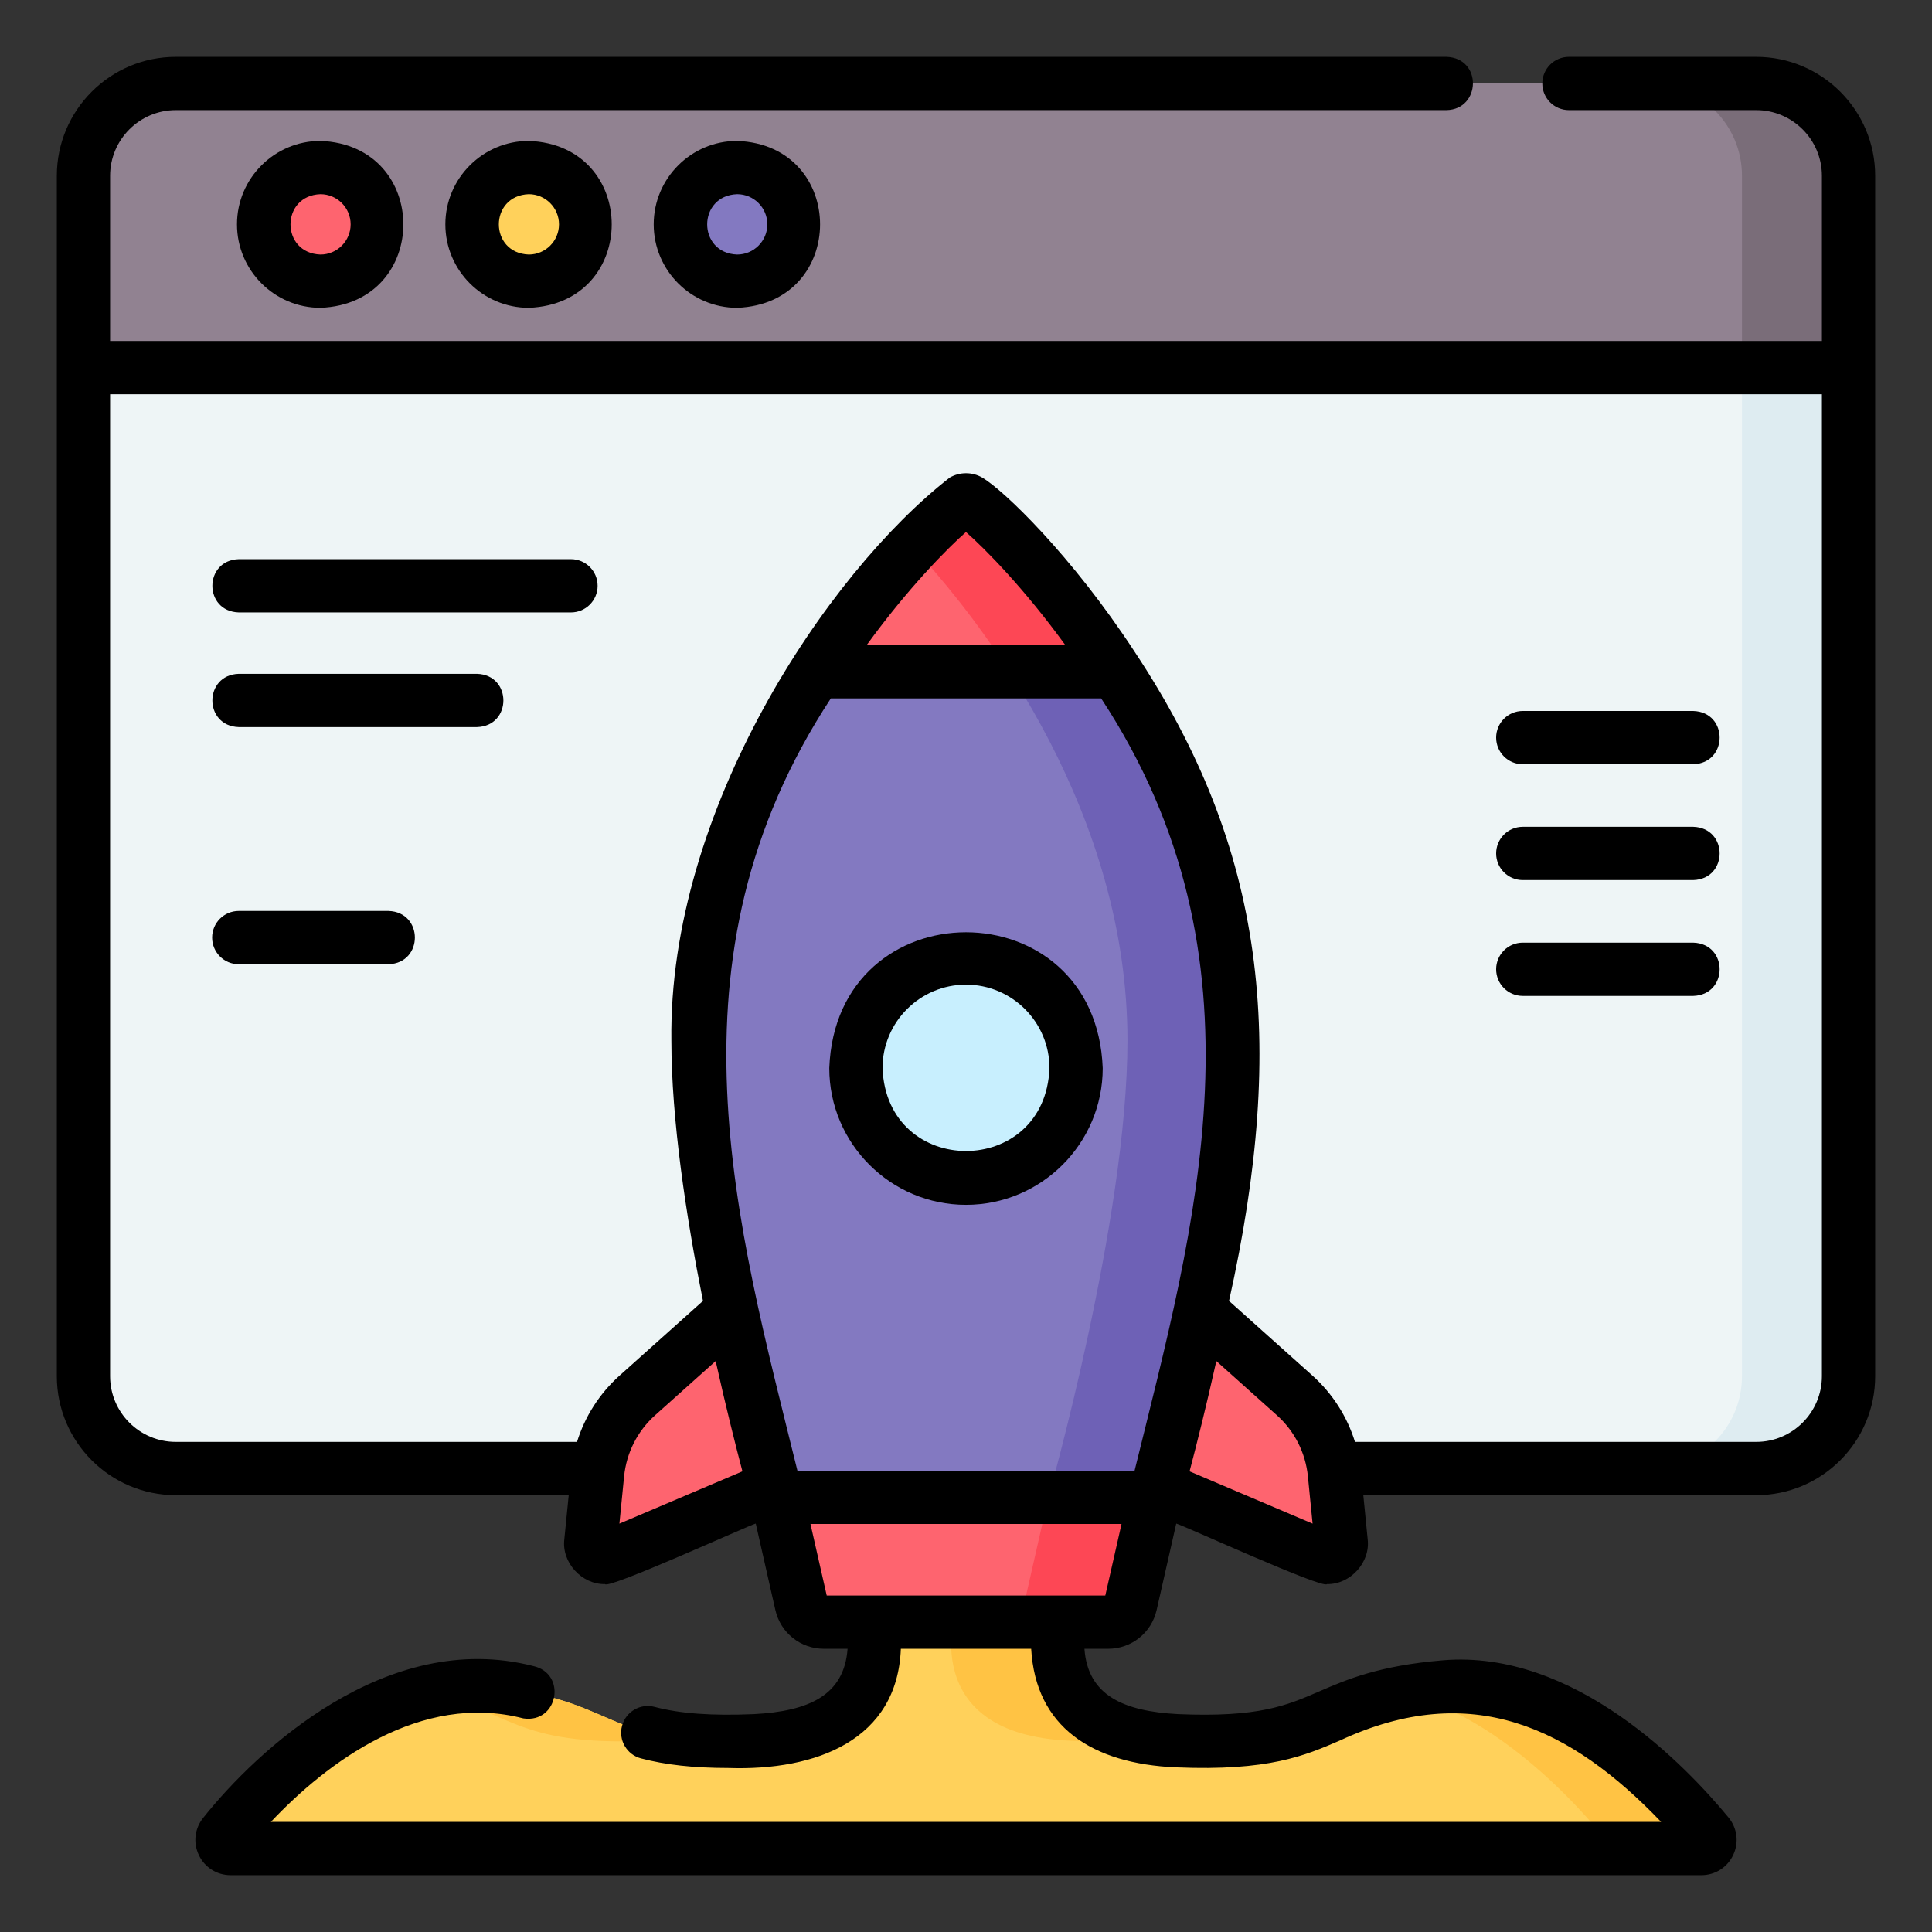 <svg xmlns="http://www.w3.org/2000/svg" width="68" height="68" viewBox="0 0 68 68" fill="none"><rect x="0" y="0" width="68" height="68" fill="#333333" stroke="none"/><path d="M59.881 65.062H8.119C7.862 65.062 7.722 64.765 7.885 64.567C9.077 63.119 12.857 59.014 17.136 59.371C21.88 59.769 21.085 61.5 26.572 61.269C32.06 61.039 30.597 56.602 30.597 56.602H37.402C37.402 56.602 35.941 61.039 41.429 61.269C46.915 61.5 46.12 59.769 50.864 59.371C55.143 59.014 58.923 63.119 60.115 64.567C60.278 64.765 60.138 65.062 59.881 65.062Z" fill="#FFD15B"/><path d="M37.679 61.269C38.863 61.319 39.754 61.277 40.472 61.177C36.12 60.497 37.403 56.602 37.403 56.602H33.653C33.653 56.602 32.191 61.039 37.679 61.269Z" fill="#FFC344"/><path d="M22.822 61.269C23.168 61.254 23.486 61.223 23.779 61.177C21.17 60.815 20.856 59.683 17.136 59.371C16.368 59.307 15.616 59.388 14.892 59.57C18.029 60.161 18.002 61.472 22.822 61.269Z" fill="#FFC344"/><path d="M50.863 59.371C50.286 59.419 49.792 59.488 49.357 59.57C53.522 60.618 56.755 65.062 56.755 65.062H59.881C60.137 65.062 60.278 64.765 60.115 64.567C58.922 63.118 55.142 59.013 50.863 59.371Z" fill="#FFC344"/><path d="M61.812 51.688H6.188C4.393 51.688 2.938 50.232 2.938 48.438V12.938H65.062V48.438C65.062 50.232 63.607 51.688 61.812 51.688Z" fill="#EEF5F6"/><path d="M61.312 12.938V48.438C61.312 50.232 59.857 51.688 58.062 51.688H61.812C63.607 51.688 65.062 50.232 65.062 48.438V12.938H61.312Z" fill="#DEECF1"/><path d="M65.062 12.938H2.938V6.188C2.938 4.393 4.393 2.938 6.188 2.938H61.812C63.607 2.938 65.062 4.393 65.062 6.188V12.938Z" fill="#918291"/><path d="M61.812 2.938H58.062C59.857 2.938 61.312 4.393 61.312 6.188V12.938H65.062V6.188C65.062 4.393 63.607 2.938 61.812 2.938Z" fill="#7A6D79"/><path d="M11.279 9.896C12.383 9.896 13.279 9.001 13.279 7.896C13.279 6.792 12.383 5.896 11.279 5.896C10.174 5.896 9.279 6.792 9.279 7.896C9.279 9.001 10.174 9.896 11.279 9.896Z" fill="#FE646F"/><path d="M18.612 9.896C19.717 9.896 20.612 9.001 20.612 7.896C20.612 6.792 19.717 5.896 18.612 5.896C17.508 5.896 16.612 6.792 16.612 7.896C16.612 9.001 17.508 9.896 18.612 9.896Z" fill="#FFD15B"/><path d="M25.945 9.896C27.05 9.896 27.945 9.001 27.945 7.896C27.945 6.792 27.05 5.896 25.945 5.896C24.841 5.896 23.945 6.792 23.945 7.896C23.945 9.001 24.841 9.896 25.945 9.896Z" fill="#8379C1"/><path d="M27.934 52.039L21.496 54.775C21.143 54.925 20.759 54.643 20.797 54.261L21.034 51.87C21.139 50.809 21.638 49.825 22.433 49.114L26.131 45.803L27.934 52.039Z" fill="#FE646F"/><path d="M40.066 52.039L46.504 54.775C46.857 54.925 47.241 54.643 47.203 54.261L46.967 51.87C46.861 50.809 46.362 49.825 45.567 49.114L41.869 45.803L40.066 52.039Z" fill="#FE646F"/><path d="M43.432 36.62C43.432 42.928 40.648 52.702 40.648 52.702H27.351C27.351 52.702 24.567 42.928 24.567 36.62C24.567 26.24 32.882 18.209 33.898 17.62C33.961 17.583 34.038 17.583 34.101 17.62C35.117 18.209 43.432 26.24 43.432 36.62Z" fill="#8379C1"/><path d="M34.101 17.62C34.038 17.583 33.961 17.583 33.898 17.62C33.655 17.761 32.992 18.33 32.125 19.256C34.876 22.194 39.683 28.728 39.683 36.62C39.683 42.928 36.899 52.701 36.899 52.701H40.649C40.649 52.701 43.433 42.928 43.433 36.62C43.433 26.24 35.117 18.209 34.101 17.62Z" fill="#6E61B6"/><path d="M28.726 23.643H39.273C37.031 20.153 34.619 17.92 34.101 17.62C34.038 17.583 33.961 17.583 33.898 17.62C33.38 17.92 30.968 20.153 28.726 23.643Z" fill="#FE646F"/><path d="M35.524 23.643H39.274C37.032 20.153 34.619 17.92 34.101 17.62C34.038 17.583 33.961 17.583 33.898 17.62C33.655 17.761 32.992 18.33 32.125 19.256C33.101 20.299 34.336 21.795 35.524 23.643Z" fill="#FD4755"/><path d="M38.999 57.095H29.001C28.62 57.095 28.289 56.831 28.205 56.459L27.352 52.702H40.649L39.795 56.459C39.711 56.831 39.381 57.095 38.999 57.095Z" fill="#FE646F"/><path d="M36.899 52.702L35.901 57.095H38.999C39.381 57.095 39.711 56.831 39.796 56.459L40.649 52.701H36.899V52.702Z" fill="#FD4755"/><path d="M34 41.469C36.14 41.469 37.875 39.734 37.875 37.594C37.875 35.454 36.14 33.719 34 33.719C31.86 33.719 30.125 35.454 30.125 37.594C30.125 39.734 31.86 41.469 34 41.469Z" fill="#C8EFFE"/><path d="M61.812 2H55.221C54.703 2 54.284 2.42 54.284 2.938C54.284 3.455 54.703 3.875 55.221 3.875H61.812C63.088 3.875 64.125 4.912 64.125 6.188V12H3.875V6.188C3.875 4.912 4.912 3.875 6.188 3.875H50.913C52.123 3.85 52.18 2.047 50.913 2H6.188C3.878 2 2 3.878 2 6.188V48.438C2 50.746 3.878 52.625 6.188 52.625H20.017L19.863 54.169C19.758 54.992 20.476 55.772 21.295 55.755C21.426 55.941 26.336 53.694 26.6 53.624L27.29 56.667C27.473 57.471 28.176 58.032 29.001 58.032H29.832C29.711 59.679 28.457 60.23 26.533 60.332C25.047 60.395 23.937 60.314 23.039 60.077C22.538 59.945 22.025 60.244 21.893 60.745C21.761 61.245 22.06 61.758 22.561 61.89C23.423 62.117 24.413 62.227 25.626 62.227C28.746 62.334 31.584 61.232 31.707 58.032H36.294C36.451 60.789 38.441 62.077 41.389 62.205C44.657 62.343 45.93 61.792 47.161 61.26C51.788 59.111 55.285 60.805 58.466 64.125H9.534C11.507 62.032 14.806 59.547 18.419 60.482C19.651 60.666 19.964 58.896 18.758 58.637C13.601 57.32 9.017 61.639 7.161 63.971C6.853 64.346 6.79 64.851 6.997 65.289C7.204 65.728 7.633 66 8.119 66H59.881C60.367 66 60.796 65.728 61.003 65.289C61.21 64.851 61.147 64.346 60.839 63.971C59.363 62.178 55.428 58.049 50.786 58.437C48.529 58.626 47.407 59.111 46.417 59.539C45.285 60.029 44.307 60.452 41.468 60.332C39.548 60.231 38.287 59.678 38.169 58.032H38.999C39.824 58.032 40.527 57.471 40.71 56.667L41.4 53.624C41.679 53.7 46.562 55.937 46.705 55.755C47.524 55.772 48.242 54.992 48.137 54.169L47.984 52.625H61.812C64.121 52.625 66 50.746 66 48.437V6.187C66 3.878 64.121 2 61.812 2ZM21.801 53.627L21.966 51.963C22.049 51.133 22.436 50.369 23.058 49.812L25.189 47.905C25.547 49.513 25.892 50.879 26.131 51.786L21.801 53.627ZM29.243 24.581H38.757C44.799 33.773 42.059 43.139 39.933 51.764H28.067C25.932 43.104 23.209 33.767 29.243 24.581ZM30.503 22.706C31.953 20.709 33.329 19.314 33.999 18.725C34.671 19.315 36.047 20.71 37.497 22.706H30.503ZM38.903 56.157H29.098L28.526 53.639H39.474L38.903 56.157ZM41.869 51.786C42.108 50.879 42.453 49.513 42.811 47.905L44.942 49.812C45.564 50.369 45.951 51.133 46.034 51.963L46.199 53.627L41.869 51.786ZM64.125 48.438C64.125 49.713 63.088 50.75 61.812 50.75H47.691C47.414 49.856 46.901 49.05 46.192 48.415L43.258 45.789C45.304 36.607 44.537 29.879 39.933 22.936C37.719 19.545 35.311 17.238 34.57 16.808C34.218 16.605 33.781 16.605 33.428 16.809C29.08 20.192 23.525 28.547 23.63 36.62C23.63 39.409 24.149 42.811 24.742 45.789L21.808 48.415C21.099 49.05 20.586 49.857 20.309 50.75H6.188C4.912 50.75 3.875 49.713 3.875 48.438V13.875H64.125V48.438Z" fill="black"/><path d="M8.341 7.896C8.341 9.516 9.659 10.834 11.279 10.834C15.17 10.686 15.169 5.106 11.279 4.959C9.659 4.959 8.341 6.277 8.341 7.896ZM12.341 7.896C12.341 8.482 11.865 8.959 11.279 8.959C9.873 8.909 9.873 6.884 11.279 6.834C11.865 6.834 12.341 7.311 12.341 7.896Z" fill="black"/><path d="M15.675 7.896C15.675 9.516 16.993 10.834 18.612 10.834C22.504 10.686 22.503 5.106 18.612 4.959C16.993 4.959 15.675 6.277 15.675 7.896ZM19.675 7.896C19.675 8.482 19.198 8.959 18.612 8.959C17.206 8.909 17.206 6.884 18.612 6.834C19.198 6.834 19.675 7.311 19.675 7.896Z" fill="black"/><path d="M23.008 7.896C23.008 9.516 24.326 10.834 25.945 10.834C29.837 10.686 29.836 5.106 25.945 4.959C24.326 4.959 23.008 6.277 23.008 7.896ZM27.008 7.896C27.008 8.482 26.531 8.959 25.945 8.959C24.539 8.909 24.539 6.884 25.945 6.834C26.531 6.834 27.008 7.311 27.008 7.896Z" fill="black"/><path d="M34 42.406C36.654 42.406 38.812 40.247 38.812 37.594C38.571 31.218 29.428 31.22 29.188 37.594C29.188 40.247 31.346 42.406 34 42.406ZM34 34.656C35.62 34.656 36.938 35.974 36.938 37.594C36.79 41.485 31.21 41.484 31.062 37.594C31.062 35.974 32.38 34.656 34 34.656Z" fill="black"/><path d="M8.404 21.555H20.096C20.614 21.555 21.034 21.136 21.034 20.618C21.034 20.1 20.614 19.68 20.096 19.68H8.404C7.168 19.717 7.162 21.517 8.404 21.555Z" fill="black"/><path d="M8.404 25.591H16.788C18.025 25.554 18.029 23.755 16.788 23.716H8.404C7.167 23.754 7.163 25.553 8.404 25.591Z" fill="black"/><path d="M8.404 33.938H13.673C14.911 33.9 14.913 32.101 13.673 32.062H8.404C7.886 32.062 7.466 32.482 7.466 33C7.466 33.518 7.886 33.938 8.404 33.938Z" fill="black"/><path d="M53.596 26.899H59.596C60.834 26.861 60.837 25.062 59.596 25.024H53.596C53.078 25.024 52.659 25.444 52.659 25.961C52.659 26.479 53.078 26.899 53.596 26.899Z" fill="black"/><path d="M53.596 30.976H59.596C60.834 30.939 60.837 29.14 59.596 29.101H53.596C53.078 29.101 52.659 29.521 52.659 30.039C52.659 30.556 53.078 30.976 53.596 30.976Z" fill="black"/><path d="M53.596 35.053H59.596C60.834 35.016 60.837 33.217 59.596 33.178H53.596C53.078 33.178 52.659 33.598 52.659 34.115C52.659 34.633 53.078 35.053 53.596 35.053Z" fill="black"/></svg>